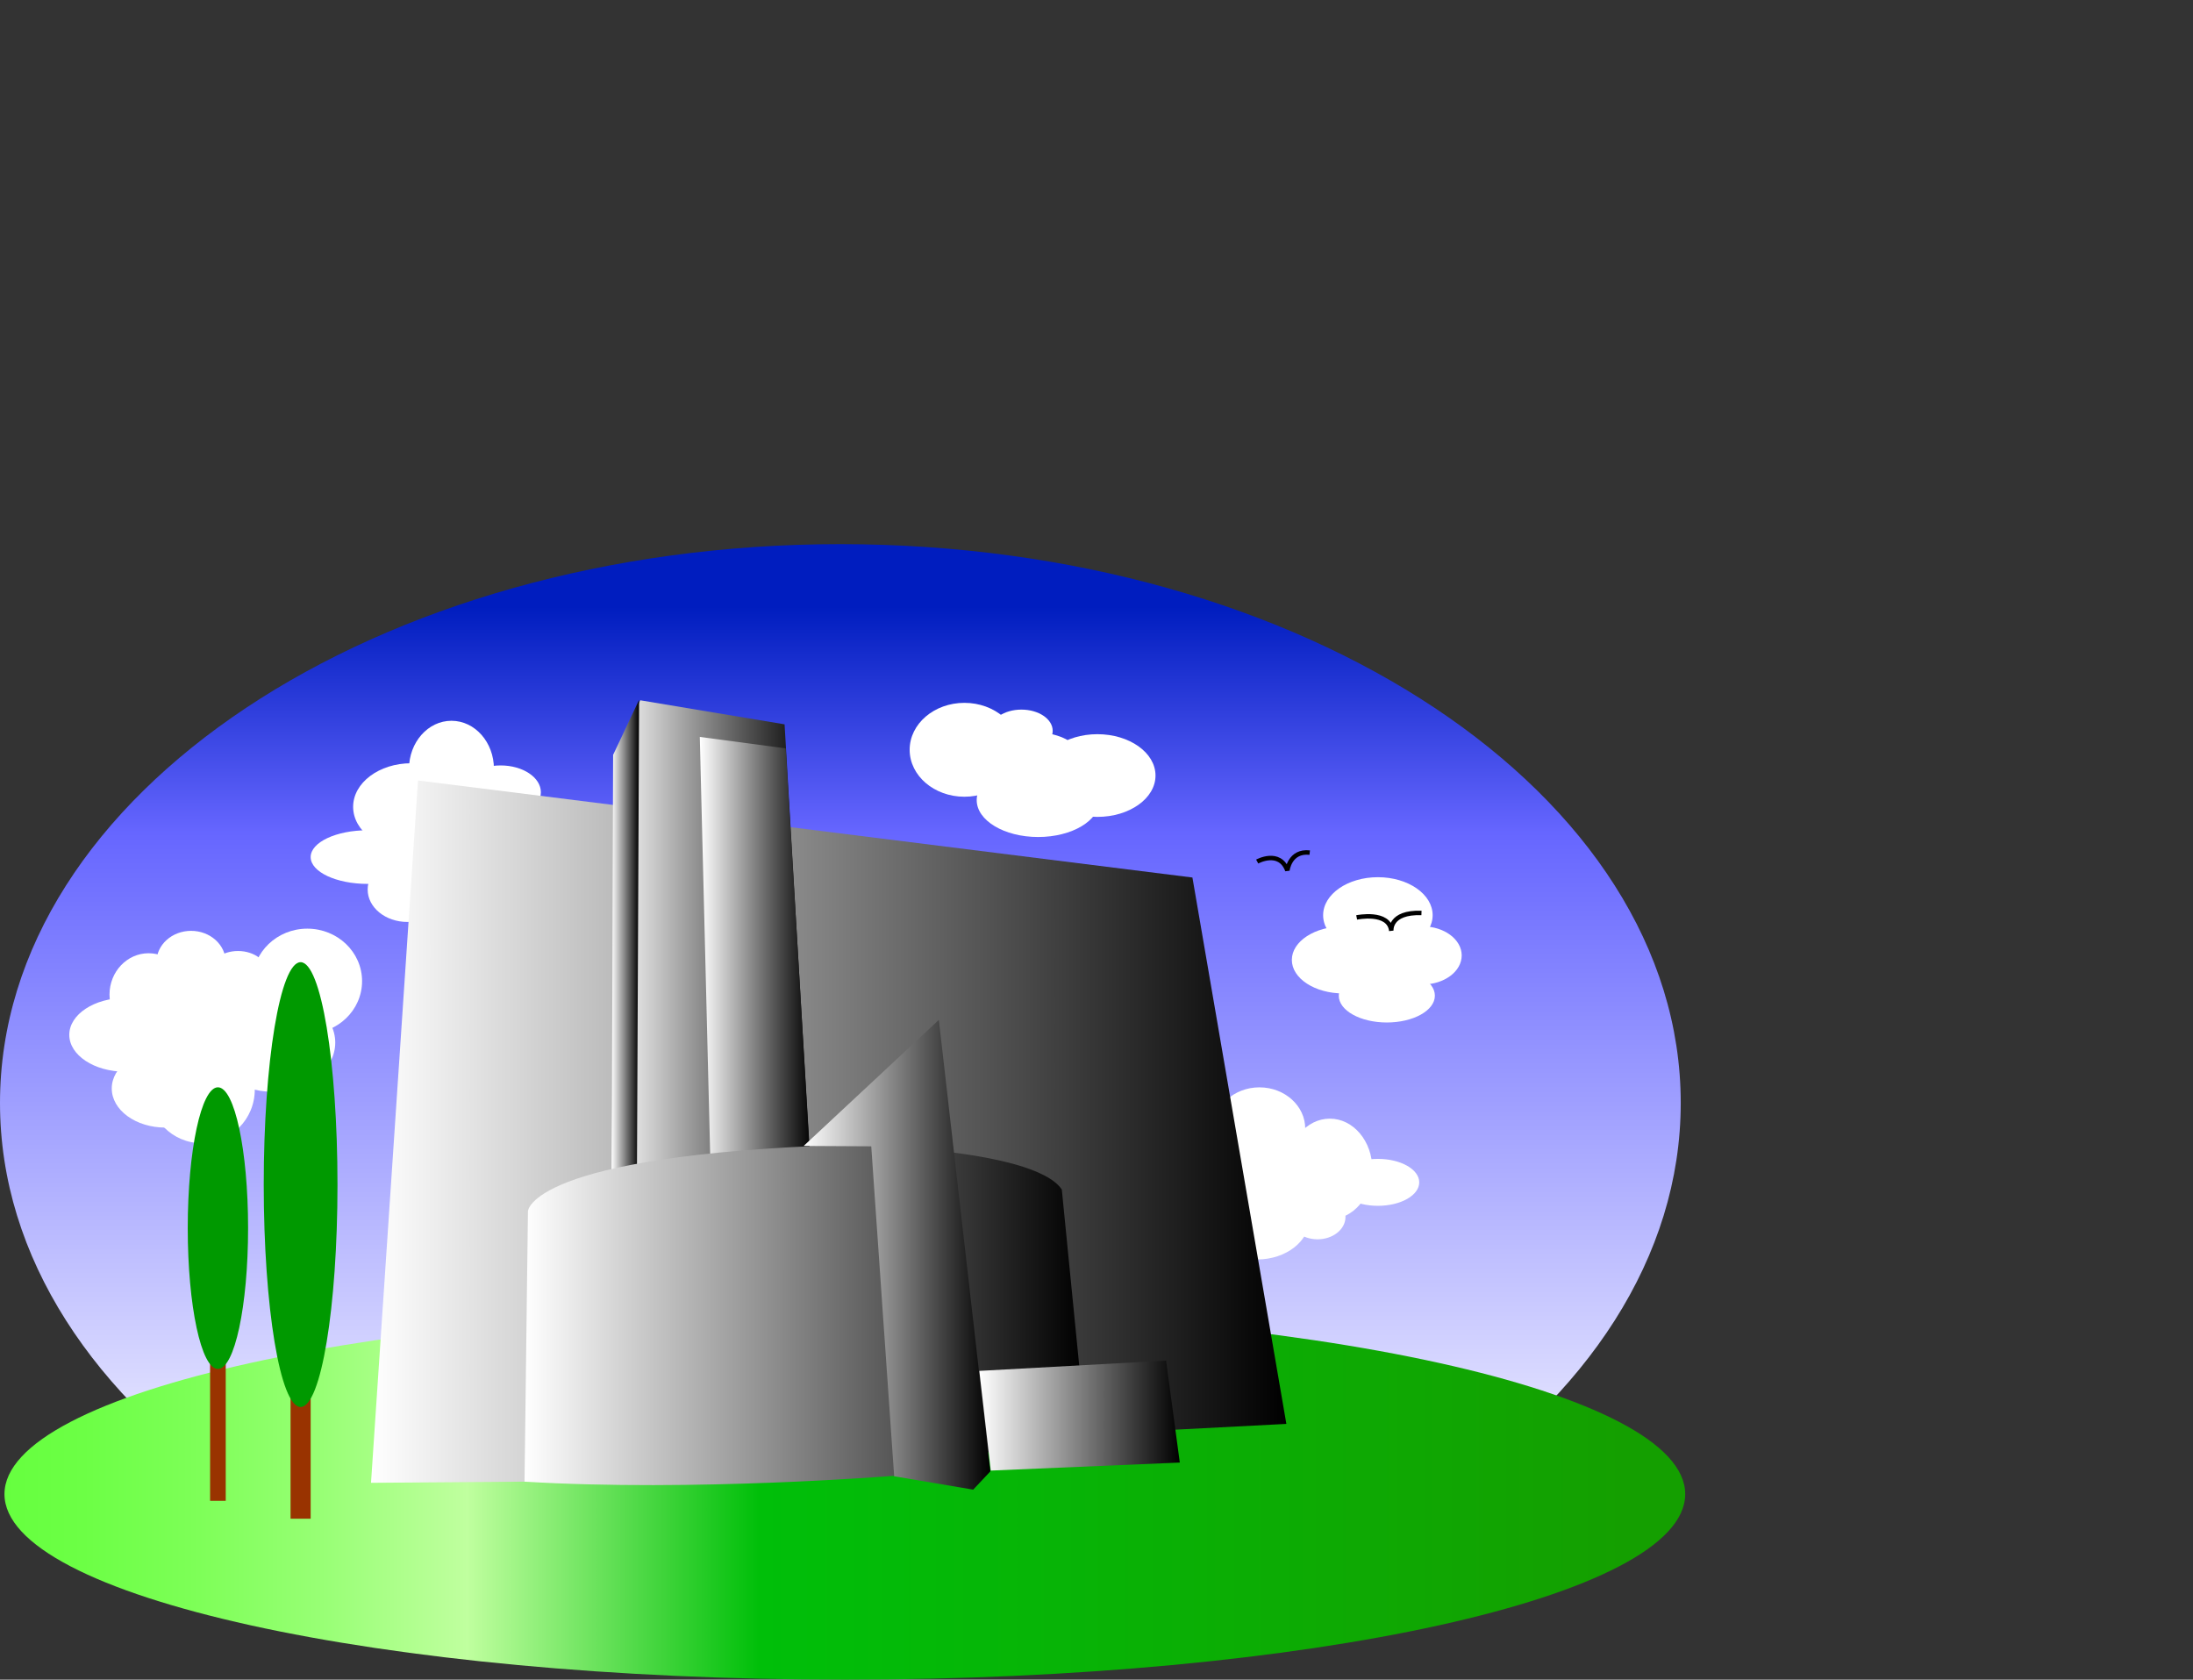 <svg xmlns="http://www.w3.org/2000/svg" overflow="visible" viewBox="0 0 490.6 375.725"><rect x="0" y="0" width="490.6" height="375.725" fill="#333333" stroke="none"/><switch><g><linearGradient id="a" y2="121.73" gradientUnits="userSpaceOnUse" x2="188" y1="371.72" x1="188"><stop offset=".09" stop-color="#fff"/><stop offset=".742" stop-color="#66f"/><stop offset=".944" stop-color="#001dbf"/></linearGradient><path fill="url(#a)" d="M376 246.72c0 69.036-84.171 125-188 125S0 315.756 0 246.72s84.17-125 188-125 188 55.97 188 125z"/><linearGradient id="b" y2="334.22" gradientUnits="userSpaceOnUse" x2="377" y1="334.22" x1="1"><stop offset="0" stop-color="#66ff3f"/><stop offset=".047" stop-color="#6cff45"/><stop offset=".113" stop-color="#7dff57"/><stop offset=".189" stop-color="#98ff75"/><stop offset=".272" stop-color="#beff9d"/><stop offset=".275" stop-color="#c0ff9f"/><stop offset=".449" stop-color="#00bf09"/><stop offset=".966" stop-color="#149f00"/></linearGradient><path fill="url(#b)" d="M377 334.22c0 22.919-84.171 41.5-188 41.5S1 357.139 1 334.22s84.17-41.5 188-41.5 188 18.59 188 41.5z"/><path fill="#FFF" d="M40.5 231.48c0 4.557-5.597 8.25-12.5 8.25s-12.5-3.693-12.5-8.25 5.597-8.25 12.5-8.25 12.5 3.69 12.5 8.25z"/><path fill="#FFF" d="M42 222.48c0 5.108-3.917 9.25-8.75 9.25s-8.75-4.142-8.75-9.25 3.917-9.25 8.75-9.25 8.75 4.14 8.75 9.25z"/><path fill="#FFF" d="M52.5 231.72c0 3.866-3.917 7-8.75 7s-8.75-3.134-8.75-7 3.917-7 8.75-7 8.75 3.14 8.75 7z"/><path fill="#FFF" d="M58 223.48c0 2.348-5.037 4.25-11.25 4.25s-11.25-1.902-11.25-4.25 5.037-4.25 11.25-4.25S58 221.13 58 223.48z"/><path fill="#FFF" d="M60 217.98c0 2.899-3.022 5.25-6.75 5.25s-6.75-2.351-6.75-5.25 3.022-5.25 6.75-5.25 6.75 2.35 6.75 5.25z"/><path fill="#FFF" d="M50.5 215.22c0 3.866-3.47 7-7.75 7s-7.75-3.134-7.75-7 3.47-7 7.75-7 7.75 3.14 7.75 7zM105 180.48c0 5.385-5.82 9.75-13 9.75s-13-4.365-13-9.75 5.82-9.75 13-9.75 13 4.36 13 9.75z"/><path fill="#FFF" d="M110.5 171.98c0 5.938-4.253 10.75-9.5 10.75s-9.5-4.813-9.5-10.75 4.253-10.75 9.5-10.75 9.5 4.81 9.5 10.75z"/><path fill="#FFF" d="M121 177.22c0 3.313-4.029 6-9 6s-9-2.687-9-6 4.029-6 9-6 9 2.69 9 6zM95 191.72c0 3.313-5.708 6-12.75 6s-12.75-2.687-12.75-6 5.708-6 12.75-6 12.75 2.69 12.75 6z"/><path fill="#FFF" d="M100 198.98c0 4.004-3.974 7.25-8.875 7.25s-8.875-3.246-8.875-7.25 3.974-7.25 8.875-7.25 8.875 3.24 8.875 7.25zM228 167.72c0 5.799-5.484 10.5-12.25 10.5s-12.25-4.701-12.25-10.5 5.484-10.5 12.25-10.5 12.25 4.71 12.25 10.5z"/><path fill="#FFF" d="M246 178.98c0 4.557-6.156 8.25-13.75 8.25s-13.75-3.693-13.75-8.25 6.156-8.25 13.75-8.25 13.75 3.69 13.75 8.25z"/><path fill="#FFF" d="M241 168.48c0 2.623-4.589 4.75-10.25 4.75s-10.25-2.127-10.25-4.75c0-2.624 4.589-4.75 10.25-4.75s10.25 2.12 10.25 4.75z"/><path fill="#FFF" d="M235.5 163.48c0 2.624-3.134 4.75-7 4.75s-7-2.126-7-4.75 3.134-4.75 7-4.75 7 2.12 7 4.75zM258.5 173.48c0 5.108-5.82 9.25-13 9.25s-13-4.142-13-9.25 5.82-9.25 13-9.25 13 4.14 13 9.25zM320.5 204.72c0 4.694-5.484 8.5-12.25 8.5s-12.25-3.806-12.25-8.5 5.484-8.5 12.25-8.5 12.25 3.81 12.25 8.5z"/><path fill="#FFF" d="M327 213.72c0 3.59-3.918 6.5-8.75 6.5s-8.75-2.91-8.75-6.5 3.918-6.5 8.75-6.5 8.75 2.92 8.75 6.5z"/><path fill="#FFF" d="M312 214.72c0 4.143-5.148 7.5-11.5 7.5s-11.5-3.357-11.5-7.5 5.148-7.5 11.5-7.5 11.5 3.36 11.5 7.5z"/><path fill="#FFF" d="M321 222.72c0 3.313-4.813 6-10.75 6s-10.75-2.687-10.75-6 4.813-6 10.75-6 10.75 2.69 10.75 6zM260.5 253.22c0 2.762 5.484 5 12.25 5s12.25-2.238 12.25-5-5.484-5-12.25-5-12.25 2.24-12.25 5z"/><path fill="#FFF" d="M267 261.22c0 3.037 8.395 5.5 18.75 5.5s18.75-2.463 18.75-5.5-8.395-5.5-18.75-5.5-18.75 2.47-18.75 5.5z"/><path fill="#FFF" d="M269.5 272.48c0 5.108 5.261 9.25 11.75 9.25s11.75-4.142 11.75-9.25-5.261-9.25-11.75-9.25-11.75 4.14-11.75 9.25zM75 233.22c0 6.075-6.268 11-14 11s-14-4.925-14-11 6.268-11 14-11 14 4.93 14 11z"/><path fill="#FFF" d="M81 219.48c0 6.489-5.484 11.75-12.25 11.75s-12.25-5.261-12.25-11.75 5.484-11.75 12.25-11.75S81 212.98 81 219.48zM57 243.72c0 6.627-5.316 12-11.875 12s-11.875-5.373-11.875-12 5.316-12 11.875-12S57 237.1 57 243.72z"/><path fill="#FFF" d="M49 243.48c0 4.832-5.373 8.75-12 8.75s-12-3.918-12-8.75 5.373-8.75 12-8.75 12 3.91 12 8.75zM292 252.48c0 5.108-4.589 9.25-10.25 9.25s-10.25-4.142-10.25-9.25 4.589-9.25 10.25-9.25 10.25 4.14 10.25 9.25z"/><path fill="#FFF" d="M307 261.48c0 6.213-4.253 11.25-9.5 11.25s-9.5-5.037-9.5-11.25 4.253-11.25 9.5-11.25 9.5 5.03 9.5 11.25z"/><path fill="#FFF" d="M301 272.22c0 2.762-2.798 5-6.25 5s-6.25-2.238-6.25-5 2.798-5 6.25-5 6.25 2.24 6.25 5zM317.5 264.48c0 2.899-4.142 5.25-9.25 5.25s-9.25-2.351-9.25-5.25 4.142-5.25 9.25-5.25 9.25 2.35 9.25 5.25z"/><path stroke="#000" fill="none" d="M281.25 192.72s5-2.75 6.75 2c0 0 .5-4.5 5-4"/><path stroke="#000" fill="#FFF" d="M303.5 205.22s7.25-1.5 7.75 3c0 0-.5-4.25 6.75-4"/><g><linearGradient id="c" y2="253.13" gradientUnits="userSpaceOnUse" x2="287.77" y1="253.13" x1="83"><stop offset="0" stop-color="#fff"/><stop offset="1"/></linearGradient><path fill="url(#c)" d="M83 331.69l34.342-.258 44.594-6.201 100.98-5.427 24.859-1.292-21.015-122.22-173.25-21.705L83 331.697z"/></g><g><linearGradient id="d" y2="211.75" gradientUnits="userSpaceOnUse" x2="181.41" y1="211.75" x1="136.82"><stop offset="0" stop-color="#fff"/><stop offset="1"/></linearGradient><path fill="url(#d)" d="M136.82 266.85l.769-98.414 5.639-11.79 32.292 5.382 5.895 100.72-44.6 4.1z"/></g><g><linearGradient id="e" y2="213.84" gradientUnits="userSpaceOnUse" x2="142.97" y1="213.84" x1="136.82"><stop offset="0" stop-color="#fff"/><stop offset="1"/></linearGradient><path fill="url(#e)" d="M136.82 271.12l.342-102.26 5.809-12.302-.513 113.28-5.64 1.28z"/></g><g><linearGradient id="f" y2="216.36" gradientUnits="userSpaceOnUse" x2="181.67" y1="216.36" x1="156.55"><stop offset="0" stop-color="#fff"/><stop offset="1"/></linearGradient><path fill="url(#f)" d="M156.55 164.84l19.222 2.563 5.895 98.67-22.553 1.794-2.56-103.02z"/></g><g><linearGradient id="g" y2="294.14" gradientUnits="userSpaceOnUse" x2="242.15" y1="294.14" x1="117.34"><stop offset="0" stop-color="#fff"/><stop offset="1"/></linearGradient><path fill="url(#g)" d="M117.34 331.43l.769-60.483s.256-12.559 70.991-14.865c0 0 42.031.513 48.438 9.995l4.613 46.645-30.242 17.428h-12.3s-44.34 3.59-82.27 1.28z"/></g><g><linearGradient id="h" y2="280.69" gradientUnits="userSpaceOnUse" x2="221.57" y1="280.69" x1="179.79"><stop offset="0" stop-color="#fff"/><stop offset="1"/></linearGradient><path fill="url(#h)" d="M217.72 333.22l-17.684-2.99-5.125-73.811-15.121-.085 30.242-28.191 11.533 100.98-3.85 4.09z"/></g><g><linearGradient id="i" y2="316.65" gradientUnits="userSpaceOnUse" x2="263.94" y1="316.65" x1="219.09"><stop offset="0" stop-color="#fff"/><stop offset="1"/></linearGradient><path fill="url(#i)" d="M260.86 304.35l3.076 22.81-42.288 1.794-2.563-22.297 41.77-2.3z"/></g><g><path fill="#930" d="M69.5 290.72H65v49h4.5v-49zM50.5 297.22H47v38.5h3.5v-38.5z"/><path fill="#090" d="M55.5 274.72c0 17.396-3.022 31.5-6.75 31.5S42 292.12 42 274.72s3.022-31.5 6.75-31.5 6.75 14.11 6.75 31.5zM75.5 264.98c0 27.477-3.694 49.75-8.25 49.75S59 292.45 59 264.98s3.694-49.75 8.25-49.75 8.25 22.27 8.25 49.75z"/></g></g></switch></svg>